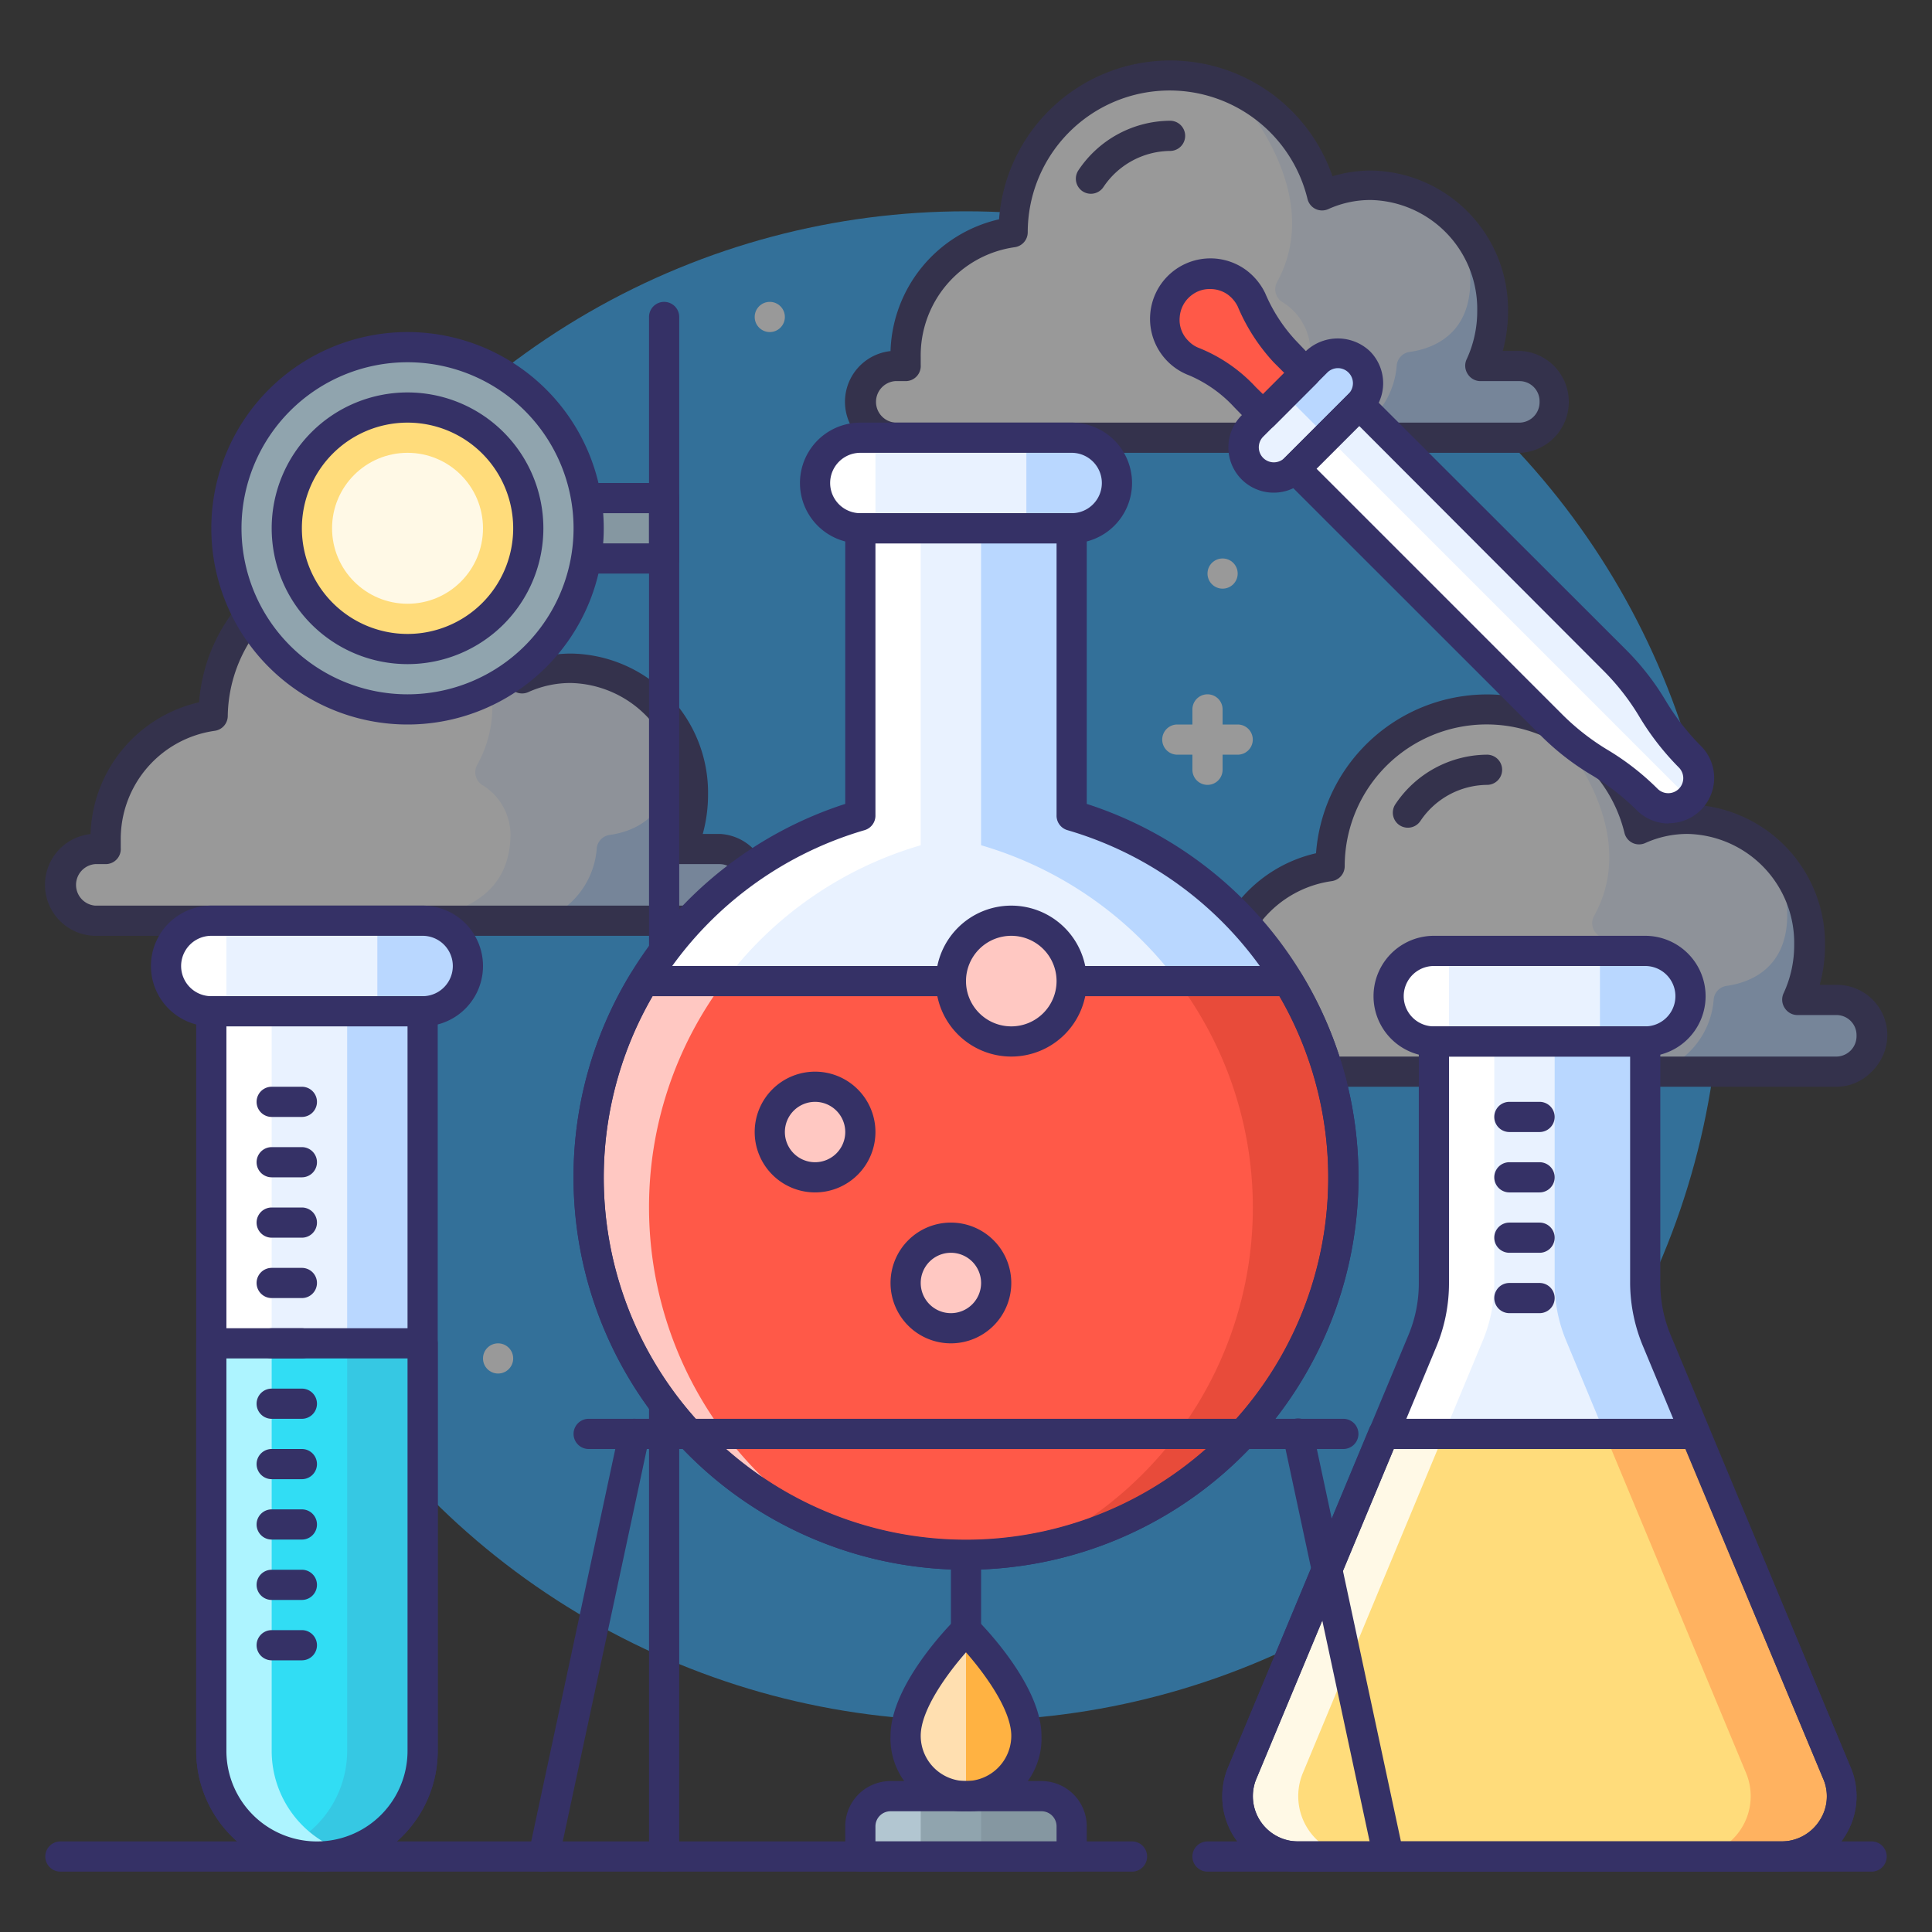 <svg id="Layer_1" height="512" viewBox="0 0 128 128" width="512" xmlns="http://www.w3.org/2000/svg" data-name="Layer 1"><rect x="0" y="0" width="128" height="128" fill="#333333" stroke="none"/><g opacity=".5"><circle cx="64" cy="64" fill="#33aeff" r="50"/><path d="m103 26.62a2.34 2.34 0 0 1 -2.3 2.38h-41.4a2.38 2.38 0 0 1 0-4.75h.7a5.43 5.43 0 0 1 0-.57 8.26 8.26 0 0 1 7.14-8.3 10.61 10.61 0 0 1 10.38-10.38 10.06 10.06 0 0 1 4 .84 10.73 10.73 0 0 1 6 7.15 7.66 7.66 0 0 1 3.2-.69 8.21 8.21 0 0 1 8.07 8.35 8.61 8.61 0 0 1 -.78 3.6h2.61a2.34 2.34 0 0 1 2.38 2.37z" fill="#fff"/><path d="m103 26.62a2.34 2.34 0 0 1 -2.3 2.38h-22.33c5.83 0 8.39-2.1 8.45-5.63a3.87 3.87 0 0 0 -1.88-3.37 1 1 0 0 1 -.31-1.35c3.37-6.23-3.08-12.81-3.08-12.81a10.73 10.73 0 0 1 6 7.15 7.66 7.66 0 0 1 3.2-.69 7.89 7.89 0 0 1 6 2.76 8.49 8.49 0 0 1 2.08 5.59 8.61 8.61 0 0 1 -.78 3.6h2.61a2.34 2.34 0 0 1 2.34 2.37z" fill="#e9f2ff"/><path d="m103 26.62a2.34 2.34 0 0 1 -2.3 2.38h-11.93a5.46 5.46 0 0 0 3.77-4.83 1 1 0 0 1 .83-.85c1.72-.23 5.53-1.49 3.42-8.26a8.49 8.49 0 0 1 2.08 5.59 8.61 8.61 0 0 1 -.78 3.6h2.61a2.34 2.34 0 0 1 2.3 2.37z" fill="#b9d7ff"/><path d="m100.7 30h-41.4a3.38 3.38 0 0 1 -.3-6.74 9.25 9.25 0 0 1 7.19-8.73 11.37 11.37 0 0 1 22.09-2.85 8.88 8.88 0 0 1 2.57-.38 9.22 9.22 0 0 1 9.06 9.35 9.82 9.82 0 0 1 -.35 2.6h1.18a3.38 3.38 0 0 1 0 6.75zm-41.4-4.75a1.38 1.38 0 0 0 0 2.75h41.4a1.35 1.35 0 0 0 1.3-1.38 1.33 1.33 0 0 0 -1.3-1.37h-2.61a1 1 0 0 1 -.85-.47 1 1 0 0 1 -.06-1 7.55 7.55 0 0 0 .69-3.18 7.22 7.22 0 0 0 -7.06-7.35 6.78 6.78 0 0 0 -2.8.6 1 1 0 0 1 -.84 0 1 1 0 0 1 -.54-.65 9.4 9.4 0 0 0 -18.54 2.18 1 1 0 0 1 -.88 1 7.24 7.24 0 0 0 -6.21 7.3v.5a1 1 0 0 1 -1 1.07z" fill="#353166"/><path d="m71.72 12.67a1 1 0 0 1 -.27-1.39 7.35 7.35 0 0 1 6.07-3.28 1 1 0 0 1 0 2 5.37 5.37 0 0 0 -4.42 2.4 1 1 0 0 1 -1.38.27z" fill="#353166"/><path d="m50 58.62a2.34 2.34 0 0 1 -2.3 2.38h-41.4a2.38 2.38 0 0 1 0-4.75h.7a5.43 5.43 0 0 1 0-.57 8.26 8.26 0 0 1 7.14-8.3 10.61 10.61 0 0 1 10.38-10.38 10.06 10.06 0 0 1 4 .84 10.73 10.73 0 0 1 6.08 7.16 7.66 7.66 0 0 1 3.2-.69 8.21 8.21 0 0 1 8.07 8.35 8.61 8.61 0 0 1 -.78 3.6h2.61a2.34 2.34 0 0 1 2.3 2.36z" fill="#fff"/><path d="m50 58.62a2.34 2.34 0 0 1 -2.3 2.38h-22.33c5.83 0 8.39-2.1 8.45-5.63a3.87 3.87 0 0 0 -1.88-3.37 1 1 0 0 1 -.31-1.35c3.41-6.19-3.08-12.77-3.08-12.77a10.73 10.73 0 0 1 6.05 7.12 7.66 7.66 0 0 1 3.2-.69 7.89 7.89 0 0 1 6 2.76 8.49 8.49 0 0 1 2.08 5.59 8.61 8.61 0 0 1 -.78 3.6h2.6a2.34 2.34 0 0 1 2.3 2.36z" fill="#e9f2ff"/><path d="m50 58.62a2.34 2.34 0 0 1 -2.3 2.38h-11.93a5.46 5.46 0 0 0 3.77-4.83 1 1 0 0 1 .83-.85c1.72-.23 5.53-1.49 3.42-8.26a8.49 8.49 0 0 1 2.08 5.59 8.61 8.61 0 0 1 -.78 3.6h2.61a2.34 2.34 0 0 1 2.3 2.37z" fill="#b9d7ff"/><path d="m47.7 62h-41.4a3.38 3.38 0 0 1 -.3-6.74 9.25 9.25 0 0 1 7.19-8.73 11.37 11.37 0 0 1 22.09-2.85 8.88 8.88 0 0 1 2.57-.38 9.22 9.22 0 0 1 9.06 9.35 9.82 9.82 0 0 1 -.35 2.6h1.14a3.38 3.38 0 0 1 0 6.75zm-41.4-4.75a1.38 1.38 0 0 0 0 2.75h41.4a1.35 1.35 0 0 0 1.3-1.38 1.33 1.33 0 0 0 -1.3-1.37h-2.61a1 1 0 0 1 -.85-.47 1 1 0 0 1 -.06-1 7.55 7.55 0 0 0 .69-3.18 7.22 7.22 0 0 0 -7.06-7.35 6.78 6.78 0 0 0 -2.8.6 1 1 0 0 1 -.84 0 1 1 0 0 1 -.54-.65 9.53 9.53 0 0 0 -9.11-7.2 9.58 9.58 0 0 0 -9.43 9.42 1 1 0 0 1 -.88 1 7.24 7.24 0 0 0 -6.21 7.26v.5a1 1 0 0 1 -1 1.07z" fill="#353166"/><path d="m19.27 44.84a.94.94 0 0 1 -.55-.17 1 1 0 0 1 -.27-1.39 7.35 7.35 0 0 1 6.07-3.28 1 1 0 0 1 0 2 5.37 5.37 0 0 0 -4.42 2.4 1 1 0 0 1 -.83.44z" fill="#353166"/><path d="m124 68.62a2.34 2.34 0 0 1 -2.3 2.38h-41.4a2.38 2.38 0 0 1 0-4.75h.7a5.43 5.43 0 0 1 0-.57 8.26 8.26 0 0 1 7.14-8.3 10.61 10.61 0 0 1 10.38-10.38 10.06 10.06 0 0 1 4 .84 10.73 10.73 0 0 1 6 7.15 7.66 7.66 0 0 1 3.2-.69 8.21 8.21 0 0 1 8.07 8.35 8.61 8.61 0 0 1 -.78 3.6h2.61a2.34 2.34 0 0 1 2.38 2.37z" fill="#fff"/><path d="m124 68.62a2.34 2.34 0 0 1 -2.3 2.38h-22.33c5.83 0 8.39-2.1 8.45-5.63a3.87 3.87 0 0 0 -1.88-3.37 1 1 0 0 1 -.31-1.35c3.41-6.19-3.08-12.77-3.08-12.77a10.73 10.73 0 0 1 6 7.15 7.66 7.66 0 0 1 3.2-.69 7.89 7.89 0 0 1 6 2.76 8.49 8.49 0 0 1 2.08 5.59 8.61 8.61 0 0 1 -.78 3.6h2.61a2.34 2.34 0 0 1 2.34 2.33z" fill="#e9f2ff"/><path d="m124 68.62a2.34 2.34 0 0 1 -2.3 2.38h-11.93a5.46 5.46 0 0 0 3.77-4.83 1 1 0 0 1 .83-.85c1.72-.23 5.53-1.49 3.42-8.26a8.49 8.49 0 0 1 2.08 5.59 8.61 8.61 0 0 1 -.78 3.6h2.61a2.34 2.34 0 0 1 2.3 2.37z" fill="#b9d7ff"/><path d="m121.7 72h-41.4a3.38 3.38 0 0 1 -.3-6.74 9.25 9.25 0 0 1 7.19-8.73 11.37 11.37 0 0 1 22.09-2.85 8.88 8.88 0 0 1 2.57-.38 9.22 9.22 0 0 1 9.06 9.35 9.82 9.82 0 0 1 -.35 2.6h1.18a3.34 3.34 0 0 1 3.3 3.37 3.39 3.39 0 0 1 -1.04 2.38 3.24 3.24 0 0 1 -2.3 1zm-41.4-4.75a1.38 1.38 0 0 0 0 2.75h41.4a1.35 1.35 0 0 0 1.3-1.38 1.33 1.33 0 0 0 -1.3-1.37h-2.61a1 1 0 0 1 -.85-.47 1 1 0 0 1 -.06-1 7.55 7.55 0 0 0 .69-3.18 7.22 7.22 0 0 0 -7.06-7.35 6.78 6.78 0 0 0 -2.8.6 1 1 0 0 1 -.84 0 1 1 0 0 1 -.54-.65 9.4 9.4 0 0 0 -18.54 2.18 1 1 0 0 1 -.88 1 7.24 7.24 0 0 0 -6.21 7.3v.5a1 1 0 0 1 -1 1.07z" fill="#353166"/><path d="m92.72 54.67a1 1 0 0 1 -.27-1.39 7.35 7.35 0 0 1 6.07-3.28 1 1 0 0 1 0 2 5.37 5.37 0 0 0 -4.42 2.4 1 1 0 0 1 -1.38.27z" fill="#353166"/><g fill="#fff"><path d="m82 48h-1v-1a1 1 0 0 0 -2 0v1h-1a1 1 0 0 0 0 2h1v1a1 1 0 0 0 2 0v-1h1a1 1 0 0 0 0-2z"/><circle cx="81" cy="38" r="1"/><circle cx="51" cy="21" r="1"/><circle cx="33" cy="90" r="1"/></g></g><path d="m38 33h6v4h-6z" fill="#8597a1"/><path d="m44 38h-6a1 1 0 0 1 -1-1v-4a1 1 0 0 1 1-1h6a1 1 0 0 1 1 1v4a1 1 0 0 1 -1 1zm-5-2h4v-2h-4z" fill="#353166"/><path d="m44 124a1 1 0 0 1 -1-1v-102a1 1 0 0 1 2 0v102a1 1 0 0 1 -1 1z" fill="#353166"/><circle cx="27" cy="35" fill="#90a4ae" r="12"/><circle cx="27" cy="35" fill="#ffdc7b" r="8"/><circle cx="27" cy="35" fill="#fff9e6" r="5"/><path d="m118 123h-32a4 4 0 0 1 -3.68-5.61l11.91-28.55a9.9 9.9 0 0 0 .77-3.84v-16h14v16a9.9 9.9 0 0 0 .77 3.84l11.88 28.55a4 4 0 0 1 -3.65 5.61z" fill="#e9f2ff"/><path d="m86.35 117.39 11.88-28.55a9.9 9.9 0 0 0 .77-3.84v-16h-4v16a9.9 9.9 0 0 1 -.77 3.84l-11.88 28.55a4 4 0 0 0 3.65 5.61h4a4 4 0 0 1 -3.65-5.61z" fill="#fff"/><path d="m121.65 117.39-11.88-28.55a9.9 9.9 0 0 1 -.77-3.84v-16h-6v16a9.9 9.9 0 0 0 .77 3.84l11.88 28.55a4 4 0 0 1 -3.65 5.61h6a4 4 0 0 0 3.65-5.61z" fill="#b9d7ff"/><path d="m118 123h-32a4 4 0 0 1 -3.68-5.61l9.35-22.39h20.66l9.32 22.39a4 4 0 0 1 -3.65 5.61z" fill="#ffdc7b"/><path d="m121.65 117.39-9.32-22.39h-6l9.32 22.39a4 4 0 0 1 -3.65 5.61h6a4 4 0 0 0 3.65-5.61z" fill="#ffb260"/><path d="m86.35 117.39 9.32-22.39h-4l-9.32 22.39a4 4 0 0 0 3.65 5.61h4a4 4 0 0 1 -3.65-5.61z" fill="#fff9e6"/><path d="m64 124a1 1 0 0 1 -1-1v-28a1 1 0 0 1 2 0v28a1 1 0 0 1 -1 1z" fill="#353166"/><path d="m59 119h10a2 2 0 0 1 2 2v2a0 0 0 0 1 0 0h-14a0 0 0 0 1 0 0v-2a2 2 0 0 1 2-2z" fill="#90a4ae"/><path d="m65 119h4a2 2 0 0 1 2 2v2a0 0 0 0 1 0 0h-6a0 0 0 0 1 0 0v-4a0 0 0 0 1 0 0z" fill="#8597a1"/><path d="m59 119h2a0 0 0 0 1 0 0v4a0 0 0 0 1 0 0h-4a0 0 0 0 1 0 0v-2a2 2 0 0 1 2-2z" fill="#b2c6d1"/><path d="m68 115c0 4-4 4-4 4s-4 0-4-4c0-3 4-7 4-7s4 4 4 7z" fill="#ffb242"/><path d="m64 108v11s-4 0-4-4c0-3 4-7 4-7z" fill="#ffdfb0"/><path d="m71 54v-19h-14v19a25 25 0 1 0 14 0z" fill="#e9f2ff"/><path d="m71 54v-19h-6v21a25 25 0 0 1 3.86 46.52 25 25 0 0 0 2.14-48.52z" fill="#b9d7ff"/><path d="m43 80a25 25 0 0 1 18-24v-21h-4v19a25 25 0 0 0 -2.14 47.27 25 25 0 0 1 -11.86-21.27z" fill="#fff"/><path d="m89 78a25 25 0 1 1 -46.35-13h42.7a24.76 24.76 0 0 1 3.65 13z" fill="#ff5948"/><path d="m85.35 65h-7.35a25 25 0 0 1 -9.13 37.52 25 25 0 0 0 16.48-37.52z" fill="#e84b3a"/><path d="m43 80a24.89 24.89 0 0 1 5-15h-5.35a25 25 0 0 0 12.22 36.27 25 25 0 0 1 -11.87-21.27z" fill="#ffc8c2"/><rect fill="#e9f2ff" height="6" rx="3" width="20" x="54" y="29"/><path d="m68 29h3a3 3 0 0 1 3 3 3 3 0 0 1 -3 3h-3a0 0 0 0 1 0 0v-6a0 0 0 0 1 0 0z" fill="#b9d7ff"/><path d="m57 29h1a0 0 0 0 1 0 0v6a0 0 0 0 1 0 0h-1a3 3 0 0 1 -3-3 3 3 0 0 1 3-3z" fill="#fff"/><path d="m64 104a26 26 0 0 1 -8-50.74v-18.26a1 1 0 0 1 1-1h14a1 1 0 0 1 1 1v18.26a26 26 0 0 1 -8 50.74zm-6-68v18a1 1 0 0 1 -.72 1 24 24 0 1 0 13.44 0 1 1 0 0 1 -.72-1v-18z" fill="#353166"/><path d="m71 36h-14a4 4 0 0 1 0-8h14a4 4 0 0 1 0 8zm-14-6a2 2 0 0 0 0 4h14a2 2 0 0 0 0-4z" fill="#353166"/><rect fill="#e9f2ff" height="6" rx="3" width="20" x="92" y="63"/><path d="m106 63h3a3 3 0 0 1 3 3 3 3 0 0 1 -3 3h-3a0 0 0 0 1 0 0v-6a0 0 0 0 1 0 0z" fill="#b9d7ff"/><path d="m95 63h1a0 0 0 0 1 0 0v6a0 0 0 0 1 0 0h-1a3 3 0 0 1 -3-3 3 3 0 0 1 3-3z" fill="#fff"/><path d="m109 70h-14a4 4 0 0 1 0-8h14a4 4 0 0 1 0 8zm-14-6a2 2 0 0 0 0 4h14a2 2 0 0 0 0-4z" fill="#353166"/><rect fill="#e9f2ff" height="6" rx="3" width="20" x="11" y="61"/><path d="m25 61h3a3 3 0 0 1 3 3 3 3 0 0 1 -3 3h-3a0 0 0 0 1 0 0v-6a0 0 0 0 1 0 0z" fill="#b9d7ff"/><path d="m14 61h1a0 0 0 0 1 0 0v6a0 0 0 0 1 0 0h-1a3 3 0 0 1 -3-3 3 3 0 0 1 3-3z" fill="#fff"/><path d="m28 68h-14a4 4 0 0 1 0-8h14a4 4 0 0 1 0 8zm-14-6a2 2 0 0 0 0 4h14a2 2 0 0 0 0-4z" fill="#353166"/><path d="m64 104a26 26 0 0 1 -26-26 25.75 25.75 0 0 1 3.8-13.52 1 1 0 0 1 .85-.48h42.7a1 1 0 0 1 .85.48 25.75 25.75 0 0 1 3.8 13.52 26 26 0 0 1 -26 26zm-20.78-38a24 24 0 1 0 41.56 0z" fill="#353166"/><circle cx="67" cy="65" fill="#ffc8c2" r="4"/><path d="m67 70a5 5 0 1 1 5-5 5 5 0 0 1 -5 5zm0-8a3 3 0 1 0 3 3 3 3 0 0 0 -3-3z" fill="#353166"/><circle cx="54" cy="75" fill="#ffc8c2" r="3"/><path d="m54 79a4 4 0 1 1 4-4 4 4 0 0 1 -4 4zm0-6a2 2 0 1 0 2 2 2 2 0 0 0 -2-2z" fill="#353166"/><circle cx="63" cy="85" fill="#ffc8c2" r="3"/><path d="m63 89a4 4 0 1 1 4-4 4 4 0 0 1 -4 4zm0-6a2 2 0 1 0 2 2 2 2 0 0 0 -2-2z" fill="#353166"/><path d="m89 96h-50a1 1 0 0 1 0-2h50a1 1 0 0 1 0 2z" fill="#353166"/><path d="m36 124h-.21a1 1 0 0 1 -.77-1.19l6-28a1 1 0 0 1 2 .42l-6 28a1 1 0 0 1 -1.02.77z" fill="#353166"/><path d="m92 124a1 1 0 0 1 -1-.79l-6-28a1 1 0 0 1 .79-1.21 1 1 0 0 1 1.19.77l6 28a1 1 0 0 1 -.77 1.19z" fill="#353166"/><path d="m71 124h-14a1 1 0 0 1 -1-1v-2a3 3 0 0 1 3-3h10a3 3 0 0 1 3 3v2a1 1 0 0 1 -1 1zm-13-2h12v-1a1 1 0 0 0 -1-1h-10a1 1 0 0 0 -1 1z" fill="#353166"/><path d="m64 120a4.82 4.82 0 0 1 -5-5c0-3.32 3.85-7.27 4.29-7.71a1 1 0 0 1 1.42 0c.44.44 4.29 4.39 4.29 7.71a4.82 4.82 0 0 1 -5 5zm0-10.53c-1.22 1.39-3 3.8-3 5.53a3 3 0 1 0 6 0c0-1.73-1.78-4.14-3-5.53z" fill="#353166"/><path d="m124 124h-44a1 1 0 0 1 0-2h44a1 1 0 0 1 0 2z" fill="#353166"/><path d="m75 124h-71a1 1 0 0 1 0-2h71a1 1 0 0 1 0 2z" fill="#353166"/><path d="m14 67h14a0 0 0 0 1 0 0v49a7 7 0 0 1 -7 7 7 7 0 0 1 -7-7v-49a0 0 0 0 1 0 0z" fill="#e9f2ff"/><path d="m18 116v-49h-4v49a7 7 0 0 0 7 7 7.27 7.27 0 0 0 2-.29 7 7 0 0 1 -5-6.71z" fill="#fff"/><path d="m23 67v49a7 7 0 0 1 -4.5 6.53 7 7 0 0 0 9.5-6.53v-49z" fill="#b9d7ff"/><path d="m21 124a8 8 0 0 1 -8-8v-49a1 1 0 0 1 1-1h14a1 1 0 0 1 1 1v49a8 8 0 0 1 -8 8zm-6-56v48a6 6 0 0 0 12 0v-48z" fill="#353166"/><path d="m28 89v27a7 7 0 0 1 -14 0v-27z" fill="#31ddf4"/><path d="m23 89v27a7 7 0 0 1 -4.5 6.53 7 7 0 0 0 9.5-6.53v-27z" fill="#36c8e3"/><path d="m18 116v-27h-4v27a7 7 0 0 0 7 7 6.91 6.91 0 0 0 2-.29 7 7 0 0 1 -5-6.71z" fill="#adf4ff"/><g fill="#353166"><path d="m21 124a8 8 0 0 1 -8-8v-27a1 1 0 0 1 1-1h14a1 1 0 0 1 1 1v27a8 8 0 0 1 -8 8zm-6-34v26a6 6 0 0 0 12 0v-26z"/><path d="m20 74h-2a1 1 0 0 1 0-2h2a1 1 0 0 1 0 2z"/><path d="m20 78h-2a1 1 0 0 1 0-2h2a1 1 0 0 1 0 2z"/><path d="m20 82h-2a1 1 0 0 1 0-2h2a1 1 0 0 1 0 2z"/><path d="m20 86h-2a1 1 0 0 1 0-2h2a1 1 0 0 1 0 2z"/><path d="m20 90h-2a1 1 0 0 1 0-2h2a1 1 0 0 1 0 2z"/><path d="m20 94h-2a1 1 0 0 1 0-2h2a1 1 0 0 1 0 2z"/><path d="m20 98h-2a1 1 0 0 1 0-2h2a1 1 0 0 1 0 2z"/><path d="m20 102h-2a1 1 0 0 1 0-2h2a1 1 0 0 1 0 2z"/><path d="m20 106h-2a1 1 0 0 1 0-2h2a1 1 0 0 1 0 2z"/><path d="m20 110h-2a1 1 0 0 1 0-2h2a1 1 0 0 1 0 2z"/><path d="m118 124h-32a5 5 0 0 1 -4.23-2.29 5 5 0 0 1 -.36-4.73l11.9-28.52a8.9 8.9 0 0 0 .69-3.46v-16a1 1 0 0 1 1-1h14a1 1 0 0 1 1 1v16a8.9 8.9 0 0 0 .69 3.46l11.88 28.54a4.92 4.92 0 0 1 -.37 4.7 5 5 0 0 1 -4.2 2.3zm-22-54v15a11 11 0 0 1 -.84 4.23l-11.89 28.54a3 3 0 0 0 .21 2.85 3 3 0 0 0 2.52 1.38h32a3 3 0 0 0 2.55-1.38 2.92 2.92 0 0 0 .22-2.82l-11.9-28.57a11 11 0 0 1 -.87-4.23v-15z"/><path d="m118 124h-32a5 5 0 0 1 -4.23-2.29 5 5 0 0 1 -.36-4.73l9.31-22.36a1 1 0 0 1 .92-.62h20.66a1 1 0 0 1 .92.62l9.35 22.38a4.92 4.92 0 0 1 -.37 4.7 5 5 0 0 1 -4.2 2.3zm-25.66-28-9.07 21.77a3 3 0 0 0 .21 2.85 3 3 0 0 0 2.52 1.38h32a3 3 0 0 0 2.55-1.38 2.92 2.92 0 0 0 .22-2.82l-9.11-21.8z"/><path d="m102 75h-2a1 1 0 0 1 0-2h2a1 1 0 0 1 0 2z"/><path d="m102 79h-2a1 1 0 0 1 0-2h2a1 1 0 0 1 0 2z"/><path d="m102 83h-2a1 1 0 0 1 0-2h2a1 1 0 0 1 0 2z"/><path d="m102 87h-2a1 1 0 0 1 0-2h2a1 1 0 0 1 0 2z"/></g><path d="m90.05 26.81 16.95 16.92a17.12 17.12 0 0 1 2.5 3.27 16.07 16.07 0 0 0 2.5 3.14 2 2 0 0 1 0 2.86 2 2 0 0 1 -2.83 0 16.07 16.07 0 0 0 -3.17-2.47h-.05a17.12 17.12 0 0 1 -3.22-2.53l-16.92-16.95z" fill="#e9f2ff"/><path d="m85.81 31.05 16.92 16.95a17.12 17.12 0 0 0 3.27 2.5h.05a16.07 16.07 0 0 1 3.09 2.5 2 2 0 0 0 2.86 0l-24-24z" fill="#fff"/><rect fill="#e9f2ff" height="4" rx="2" transform="matrix(.707 -.707 .707 .707 5.88 69.23)" width="10" x="81.51" y="25.51"/><path d="m85.78 23.75h3a2 2 0 0 1 2 2 2 2 0 0 1 -2 2h-3a0 0 0 0 1 0 0v-4a0 0 0 0 1 0 0z" fill="#b9d7ff" transform="matrix(.707 -.707 .707 .707 7.65 69.97)"/><path d="m81.88 18.69a3.1 3.1 0 0 1 1 1.19 11.79 11.79 0 0 0 2.22 3.38l1.42 1.43-2.82 2.82-1.2-1.19a10 10 0 0 0 -3.4-2.32 2.81 2.81 0 0 1 -1.1-.73 3 3 0 0 1 .44-4.61 3 3 0 0 1 3.44.03z" fill="#ff5948"/><path d="m110.56 54.56a3 3 0 0 1 -2.12-.88 16 16 0 0 0 -2.94-2.3 17.15 17.15 0 0 1 -3.47-2.7l-16.93-16.92a1 1 0 0 1 0-1.42l4.24-4.24a1 1 0 0 1 1.42 0l16.92 16.9a17.25 17.25 0 0 1 2.67 3.41 15.43 15.43 0 0 0 2.33 3 3 3 0 0 1 -2.12 5.13zm-23.34-23.51 16.22 16.22a15.77 15.77 0 0 0 3 2.37 17.23 17.23 0 0 1 3.38 2.62 1 1 0 0 0 1.41 0 1 1 0 0 0 0-1.41 17.75 17.75 0 0 1 -2.59-3.32 15.66 15.66 0 0 0 -2.4-3.09l-16.19-16.22z" fill="#353166"/><path d="m84.39 32.64a3 3 0 0 1 -2.12-5.13l4.24-4.24a3.09 3.09 0 0 1 4.25 0 3 3 0 0 1 0 4.24l-4.25 4.25a3 3 0 0 1 -2.12.88zm4.25-8.25a1 1 0 0 0 -.71.3l-4.24 4.24a1 1 0 0 0 0 1.41 1 1 0 0 0 1.41 0l4.24-4.24a1 1 0 0 0 -.7-1.71z" fill="#353166"/><path d="m83.69 28.51a1 1 0 0 1 -.71-.29l-1.19-1.22a8.69 8.69 0 0 0 -3-2.13 4 4 0 0 1 -2.58-4.11 4 4 0 0 1 6.29-2.91 4.15 4.15 0 0 1 1.32 1.57 10.77 10.77 0 0 0 2 3.11l1.4 1.47a1 1 0 0 1 0 1.41l-2.83 2.83a1 1 0 0 1 -.7.27zm-3.54-9.36a1.91 1.91 0 0 0 -1.11.34 2 2 0 0 0 -.88 1.51 1.94 1.94 0 0 0 .58 1.59 1.88 1.88 0 0 0 .71.47 10.37 10.37 0 0 1 3.75 2.59l.49.48 1.41-1.41-.72-.72a12.63 12.63 0 0 1 -2.38-3.7 2.16 2.16 0 0 0 -.68-.8 2 2 0 0 0 -1.17-.35z" fill="#353166"/><path d="m27 48a13 13 0 1 1 13-13 13 13 0 0 1 -13 13zm0-24a11 11 0 1 0 11 11 11 11 0 0 0 -11-11z" fill="#353166"/><path d="m27 44a9 9 0 1 1 9-9 9 9 0 0 1 -9 9zm0-16a7 7 0 1 0 7 7 7 7 0 0 0 -7-7z" fill="#353166"/></svg>